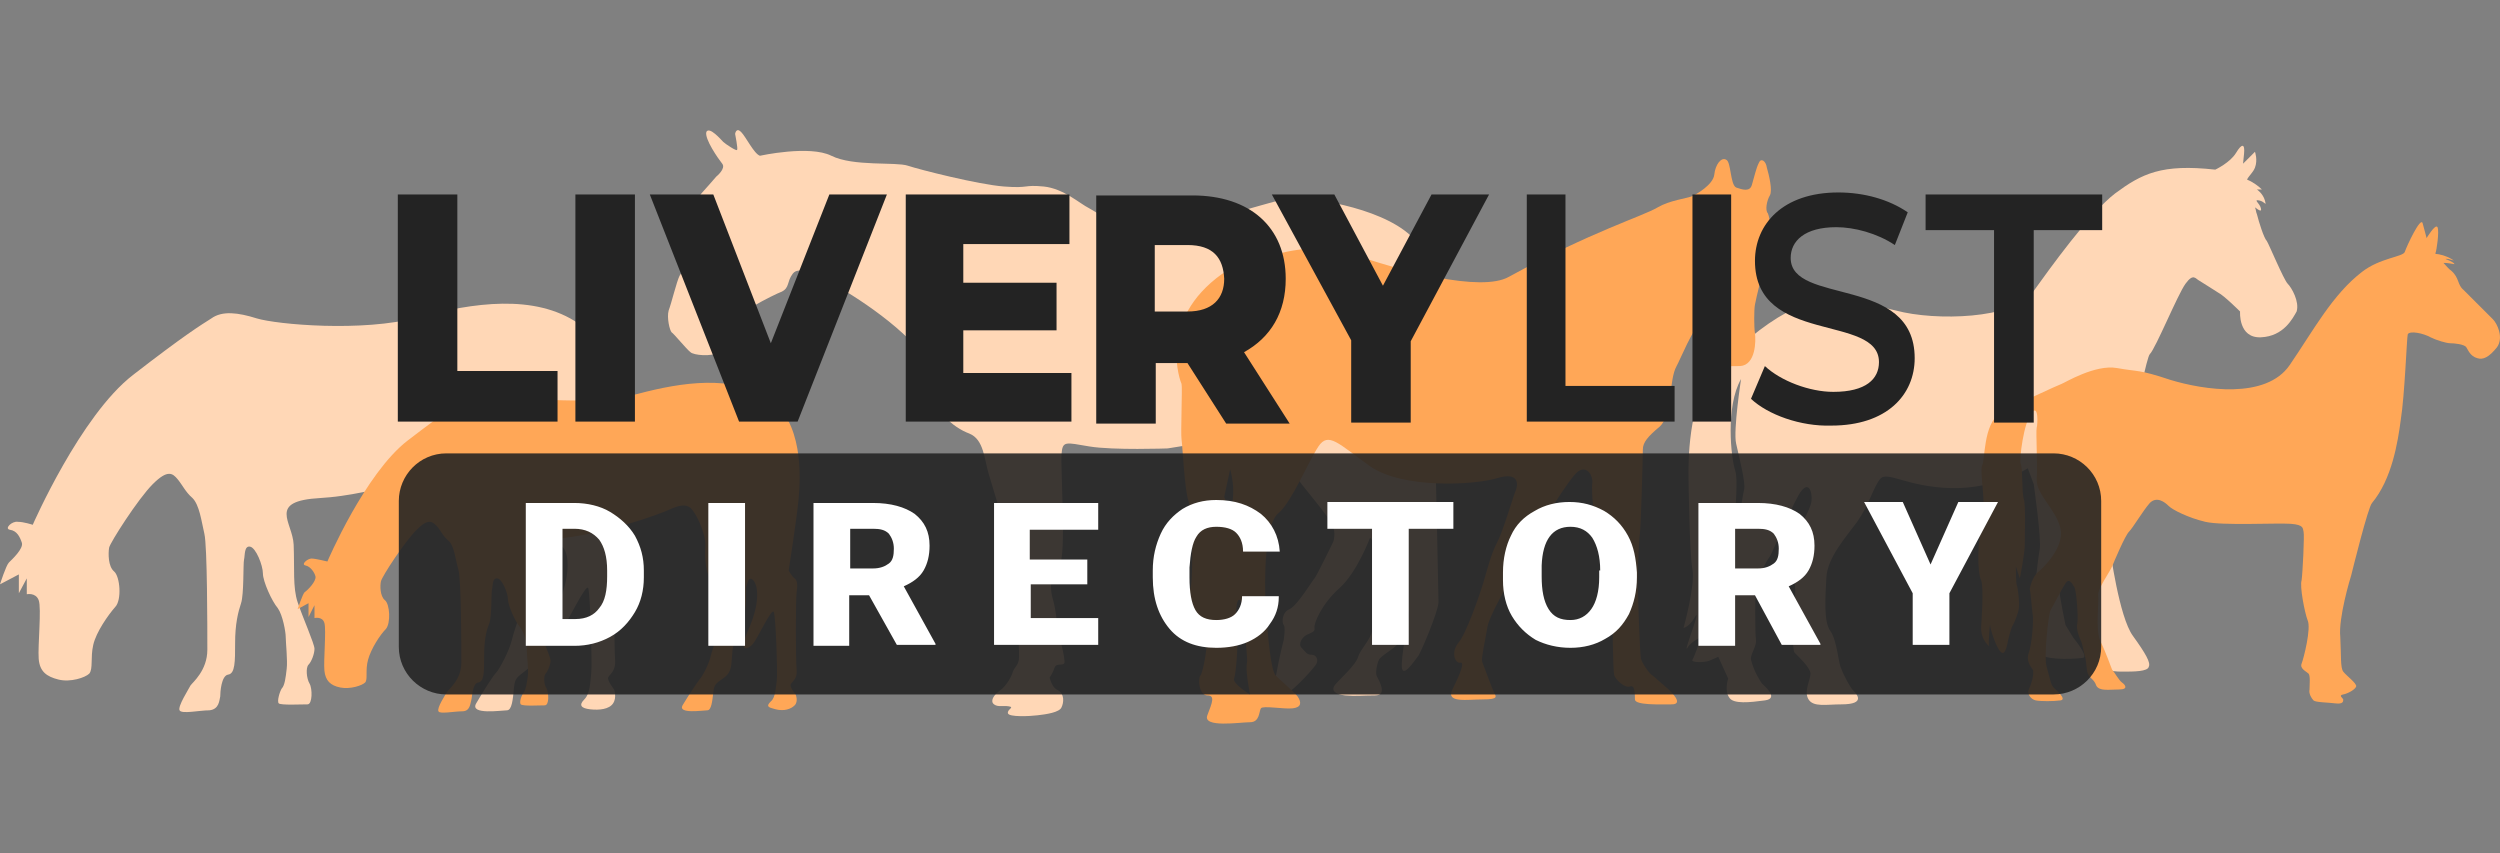 <?xml version="1.0" encoding="UTF-8" standalone="no"?>
<!DOCTYPE svg PUBLIC "-//W3C//DTD SVG 1.1//EN" "http://www.w3.org/Graphics/SVG/1.1/DTD/svg11.dtd">
<svg width="100%" height="100%" viewBox="0 0 252 86" version="1.1" xmlns="http://www.w3.org/2000/svg" xmlns:xlink="http://www.w3.org/1999/xlink" xml:space="preserve" xmlns:serif="http://www.serif.com/" style="fill-rule:evenodd;clip-rule:evenodd;stroke-linejoin:round;stroke-miterlimit:2;">
    <rect x="0" y="0" width="252" height="86" fill="#808080" stroke="none"/>
    <g id="Artboard1" transform="matrix(1,0,0,1,0,12.347)">
        <rect x="0" y="-12.347" width="252" height="85.109" style="fill:none;"/>
        <clipPath id="_clip1">
            <rect x="0" y="-12.347" width="252" height="85.109"/>
        </clipPath>
        <g clip-path="url(#_clip1)">
            <g transform="matrix(1,0,0,1,0,0.653)">
                <path d="M230.6,15.6C230.2,15.2 228.7,11.6 228.5,11.3C228.2,11 227.7,9.4 227.5,8.6C227.4,8.4 227.4,8.1 227.3,7.9C227.7,8.2 228,8.4 227.9,8C227.8,7.5 227.1,7.1 227.7,7.2C228.3,7.3 228.5,7.9 228.3,7.2C228.1,6.5 227.5,6.1 227.5,6.1L228,6.1C227.6,5.7 227,5.3 226.5,5.1C226.7,4.7 227.1,4.4 227.3,3.9C227.6,3.1 227.3,2.3 227.3,2.3L226.1,3.5L226.2,2.5C226.3,1.5 226,1.4 225.4,2.4C224.8,3.4 223.3,4.1 223.3,4.1C217.9,3.5 215.9,4.5 213.2,6.5C210.6,8.5 206.6,14.1 204.8,16.6C202.9,19.1 195.2,19.4 191.1,18.3C187.1,17.3 183.4,16.7 180.1,18.5C177.7,19.8 175.3,21.8 172.7,24.6C170.1,27.4 170.2,34.1 170.2,34.8C170.2,35.5 170.3,42.9 170.6,44.4C170.9,46 169.7,50.3 169.7,50.3C170.7,50 171.1,48.4 171,49.2C170.8,50 169.7,52.9 170.1,52.3C170.4,51.7 171.5,51.2 171.5,51.2C171.5,51.2 170.8,53.2 170.6,53.5C170.4,53.8 171.8,53.8 172.3,53.6C172.8,53.4 173.2,53.2 173.2,53.2L174.2,55.4C174.2,55.4 173.8,56.6 174.3,57.3C174.7,58 176.4,57.8 177.9,57.6C179.4,57.4 177.8,56.1 177.6,55.9C177.4,55.6 176.8,54.7 176.5,53.5C176.4,53 177.1,52.1 177,51.5C176.9,50.9 176.9,46.6 177,46C177.1,45.4 178,43.6 178.4,43.1C178.7,42.6 180.3,38.7 181.3,36.9C182.3,35.2 182.7,36.6 182.6,37.5C182.5,38.4 181.2,40.6 180.7,41.1C180.2,41.6 180.2,43.2 180.5,43.9C180.8,44.6 181.1,46.4 180.9,47.5C180.7,48.6 180.6,52.5 180.9,52.8C181.2,53.1 182.5,54.3 182.5,54.9C182.5,55.5 181.8,56.7 182.3,57.5C182.8,58.3 184.1,58 185.6,58C188.2,58 187.1,56.9 186.8,56.6C186.5,56.3 185.8,55 185.6,54.4C185.3,53.9 185.2,51.6 184.5,50.6C183.8,49.7 184,47.1 184.1,45.2C184.2,43.2 186.1,41.1 187.2,39.6C188.4,37.9 188.8,36.2 189.5,35.3C190.2,34.4 192.2,36.1 196.7,36.2C201.2,36.3 204.4,34.2 204.4,34.2L205,35.8C205,35.8 205.8,41.4 205.6,42.4C205.4,43.4 204.9,48.2 204.9,48.2C204.9,48.2 205.2,50.4 204.9,51.4C204.6,52.4 204.7,52.4 205.7,53C206.6,53.6 209.5,53.4 210,53.3C210.5,53.1 209,51.3 209,51.3L208.2,50C208.2,50 207.6,47.1 207.6,46.6C207.6,46.1 208.1,42.7 208.1,42.7L208.8,36.9C208.8,36.9 209.4,40.8 209.2,43C208.9,45.2 209.6,47.8 209.6,47.8L210.2,50.1C210.2,50.1 210.5,50.9 210.9,51.6C211.3,52.3 211.6,53 211.8,53.7C212,54.5 212.7,54.7 213.9,54.7C215.1,54.7 216.5,54.7 216.6,54.2C216.8,53.8 216.3,52.9 215,51.1C213.6,49.2 212.7,42.4 212.7,42.4C212.7,42.4 216.1,23.3 216.7,22.7C217.3,22.1 219.5,16.7 220.3,15.6C221.1,14.5 221.3,15.1 221.7,15.3C222,15.5 223,16.1 223.6,16.5C224.2,16.8 225.8,18.4 225.8,18.4C225.8,18.4 225.6,21.1 227.9,21C230.2,20.9 231.1,19.1 231.5,18.4C231.8,17.4 231,16 230.6,15.6ZM175.8,36.4C175.6,37.1 175.2,40.7 174.9,40.3C174.7,39.9 175.3,35.6 174.9,34.4C174.5,33.2 173.9,28 175.5,25.2C175.5,25.2 174.7,30.4 175,31.7C175.3,33.1 176,35.7 175.8,36.4Z" style="fill:rgb(255,215,182);fill-rule:nonzero;"/>
            </g>
            <g transform="matrix(1,0,0,1,0,0.653)">
                <path d="M251.3,19.2L248.3,16.2C247.7,15.7 247.9,15 247.1,14.3C246.8,14.1 246.6,13.8 246.3,13.5C247,13.5 247.5,13.7 247.4,13.6C247.3,13.4 246.5,13.1 246.5,13.1C246.8,13 247.8,13.5 247.1,13.1C246.6,12.8 245.9,12.6 245.5,12.6L245.5,12.5C245.6,12.3 245.9,10.3 245.7,9.9C245.5,9.5 244.6,11 244.6,11C244.6,11 244.4,10.2 244.2,9.5C244,8.8 242.6,11.8 242.4,12.4C242.2,12.9 239.9,13 238.1,14.4C235.1,16.7 233.2,20.3 230.8,23.8C228.4,27.3 222.1,26.3 218.8,25.3C215.5,24.2 215.6,24.5 213.4,24.1C211.2,23.7 208.1,25.6 207.8,25.7C207.5,25.8 203.3,27.7 201.6,28.7C199.9,29.7 200.1,33.5 199.8,33.9C199.5,34.4 200.3,38.3 199.8,39.9C199.3,41.5 199.3,44.7 199.7,45.5C200,46.3 199.7,50.1 199.7,50.1C199.6,51.6 200.7,52.3 200.5,52.1C200.4,51.9 200.6,49.6 200.6,50C200.6,50.4 201.3,52.6 201.8,52.8C202.2,53 202.4,51.6 202.4,51.6C202.4,51.6 202.7,50.3 202.9,50C203.1,49.7 203.5,48.6 203.5,48.3C203.6,47.9 203.4,46.2 203.3,46C203.2,45.8 203.2,44.1 203.2,44.1L203.6,45.3C203.6,45.3 204.1,42.8 204.1,41.9C204.1,41 204.2,37.8 204,37.3C203.8,36.8 203.9,34.2 203.7,33.8C203.5,33.4 204,29.5 204.8,28.6C205.5,27.7 205.4,29.8 205.3,30.1C205.2,30.5 205.4,33.8 205.3,35.3C205.2,36.8 207.3,38.4 207.7,40.3C208.1,42.2 205.9,44.3 205.4,44.7C204.9,45.1 204.6,46.2 204.6,46.4C204.7,46.7 204.8,48.4 204.9,49C205,49.6 204.8,52 204.5,52.8C204.2,53.6 204.7,54.2 204.9,54.5C205.1,54.9 204.7,56.1 204.5,56.5C204.3,56.9 204.7,57.5 205.2,57.6C205.7,57.7 207,57.7 207.7,57.6C208.4,57.5 207.2,56.5 207,56.3C206.7,56 206.6,55.2 206.3,54.2C206,53.2 206.5,48.8 206.7,48.5C206.9,48.2 207.8,46.4 208.2,45.8C208.6,45.2 208.9,45.9 209.1,46.2C209.3,46.5 209.5,49.2 209.4,49.8C209.2,50.4 209.7,51.5 209.8,51.7C209.9,51.9 210.1,53 210.2,53.3C210.3,53.6 210.3,54.7 210.5,55C210.7,55.4 211.1,55.5 211.3,56.1C211.6,56.7 212.6,56.5 213.6,56.5C214.6,56.5 214.2,56 213.9,55.8C213.6,55.6 213.1,54.7 212.9,54.5C212.8,54.3 212.3,52.8 211.7,51.6C211.2,50.4 211.6,47.6 211.5,47C211.4,46.4 212.7,44.6 212.9,44.1C213.1,43.6 214.2,41 214.6,40.6C215,40.2 216,38.5 216.7,37.7C217.4,37 218.2,37.6 218.6,38C219,38.4 220.6,39.2 222.3,39.6C224,40 229.5,39.7 230.9,39.8C232.3,39.9 232.1,40.3 232.2,40.6C232.3,40.9 232.1,44.9 232,45.5C231.8,46.1 232.3,48.7 232.6,49.5C233,50.3 232.2,53.4 232,53.9C231.8,54.4 232.5,54.7 232.7,54.9C232.9,55.1 232.8,56.1 232.8,56.5C232.7,56.9 233,57.4 233.2,57.6C233.4,57.8 234.6,57.8 235.4,57.9C236.2,58 236.2,57.7 236.2,57.5C236.1,57.3 235.7,57.1 236.2,57C236.7,56.9 237.4,56.5 237.5,56.2C237.6,55.9 236.5,55.1 236.2,54.7C235.9,54.3 236,53.1 235.9,51.2C235.7,49.3 236.9,45.3 237,45C237.1,44.6 238.7,38.1 239.1,37.7C241.1,35.3 241.7,31.6 242,29.3C242.4,26.8 242.6,21.1 242.7,20.7C242.9,20.3 244.3,20.6 245,21C245.6,21.3 246.6,21.6 247,21.6C247.4,21.6 248.4,21.7 248.6,22C248.8,22.3 249,22.9 249.7,23.1C250.3,23.3 250.9,23 251.7,22C252.4,21 251.7,19.6 251.3,19.2Z" style="fill:rgb(255,167,87);fill-rule:nonzero;"/>
            </g>
            <g transform="matrix(1,0,0,1,0,0.653)">
                <path d="M3.3,39.9C3.3,39.9 8.1,28.9 13.4,24.8C18.7,20.7 20.2,19.8 21.3,19.1C22.4,18.3 24,18.5 25.9,19.1C27.9,19.7 36.5,20.5 42.1,19C47.7,17.5 53.9,16.6 58.3,19.6C62.7,22.6 62.4,29.6 62.1,32.2C61.9,34.8 61,41.1 61,41.1C61,41.1 61.3,41.9 61.7,42.1C62,42.4 62,43.1 62,43.8C61.9,44.5 61.9,52.3 62,53.5C62.1,54.7 61.4,55 61.3,55.3C61.2,55.6 61.9,56.5 61.9,56.5C61.9,56.5 62.2,57.3 61.8,57.9C61.4,58.5 60.4,58.6 59.5,58.5C58.6,58.4 58.3,58.1 58.9,57.5C59.5,56.9 59.5,55.7 59.6,54.8C59.7,54 59.5,46.9 59.3,46.3C59.1,45.7 57.3,49.6 56.7,50.3C56.1,51 54.8,51.4 55.9,48.9C57,46.4 57.3,44.8 57.2,43.5C57.1,42.2 56.4,41.6 56.1,42.4L55.8,43.2C55.8,43.2 55.9,46.3 55.5,46.8C55.1,47.3 54.2,50.4 54.1,51.6C54,52.8 54.1,53.7 53.1,54.5C52.1,55.3 51.9,55.3 51.8,56.4C51.7,57.5 51.6,58.6 51.1,58.6C50.6,58.6 47.3,59.1 48,57.9C48.7,56.7 49.7,55.1 50.1,54.7C50.4,54.3 51.3,52.7 51.6,51.5C51.9,50.2 52.9,47.8 52.9,47C52.9,46.2 52.3,43.4 51.7,42.5C51.1,41.6 50.9,39.8 50.9,38.2C51,36.5 49.7,33.8 49.1,33.3C48.5,32.8 47.7,32.9 46.4,33.6C45.1,34.3 37.7,36.9 32.3,37.2C26.9,37.5 29.5,39.6 29.6,41.9C29.7,44.3 29.5,46.2 30,47.7C30.5,49.2 31.7,51.9 31.7,52.4C31.7,52.9 31.4,53.7 31.1,54C30.8,54.3 30.9,55.4 31.2,55.9C31.5,56.4 31.5,58 31,58C30.4,58 28.3,58.1 28.1,57.9C27.9,57.7 28.2,56.7 28.4,56.4C28.7,56.1 28.8,55.3 28.9,54.4C29,53.6 28.8,51.7 28.8,51.2C28.8,50.7 28.5,49 28,48.3C27.4,47.6 26.5,45.6 26.5,44.8C26.5,44 25.8,42.2 25.2,42.1C24.6,42 24.7,43 24.6,43.4C24.5,43.8 24.6,46.9 24.3,47.8C24,48.7 23.7,49.9 23.7,51.8C23.7,53.7 23.7,54.9 23,55C22.3,55.1 22.2,56.8 22.2,57.2C22.1,57.6 22.1,58.5 21.1,58.6C20.1,58.6 18.3,59 18.1,58.6C17.9,58.2 19,56.5 19.2,56.1C19.4,55.8 20.9,54.6 20.9,52.5C20.9,50.4 20.9,42 20.6,40.8C20.3,39.5 20.1,37.9 19.4,37.2C18.7,36.6 18.4,35.9 17.9,35.3C17.4,34.7 16.9,34.3 15.4,35.8C13.9,37.3 11.1,41.7 11,42.2C10.9,42.8 10.9,44.1 11.5,44.6C12.1,45.1 12.3,47.5 11.6,48.2C10.9,49 9.7,50.7 9.4,52C9.1,53.3 9.4,54.4 9,54.9C8.6,55.3 7.1,55.8 5.9,55.5C4.7,55.2 4,54.7 3.9,53.4C3.8,52.1 4.2,48.3 3.9,47.5C3.6,46.7 2.7,46.9 2.7,46.9L2.7,45.3L1.9,46.8L1.9,44.9L-0,45.9C-0,45.9 0.6,44 0.9,43.7C1.2,43.4 2.4,42.3 2.2,41.7C2,41.1 1.7,40.5 1,40.4C0.4,40.3 1.2,39.5 1.8,39.6C2.4,39.6 3.3,39.9 3.3,39.9Z" style="fill:rgb(255,215,182);fill-rule:nonzero;"/>
            </g>
            <g transform="matrix(1,0,0,1,0,0.653)">
                <path d="M33,43.6C33,43.6 36.8,34.7 41.1,31.4C45.4,28.1 46.6,27.4 47.5,26.8C48.4,26.2 49.6,26.4 51.2,26.8C52.8,27.2 59.8,27.9 64.3,26.7C68.8,25.5 73.8,24.8 77.4,27.1C81,29.4 80.7,35.1 80.5,37.3C80.3,39.4 79.5,44.5 79.5,44.5C79.5,44.5 79.8,45.1 80.1,45.3C80.4,45.5 80.4,46.1 80.3,46.7C80.2,47.3 80.2,53.6 80.3,54.5C80.4,55.5 79.8,55.7 79.7,56C79.6,56.3 80.2,57 80.2,57C80.2,57 80.5,57.7 80.1,58.1C79.7,58.5 79,58.7 78.2,58.5C77.4,58.3 77.2,58.2 77.7,57.7C78.2,57.3 78.2,56.2 78.3,55.6C78.4,54.9 78.2,49.2 78,48.7C77.8,48.2 76.4,51.3 75.9,51.9C75.4,52.5 74.4,52.8 75.3,50.8C76.2,48.8 76.4,47.5 76.3,46.5C76.2,45.5 75.6,45 75.4,45.6L75.2,46.2C75.2,46.2 75.3,48.7 74.9,49.1C74.6,49.5 73.8,52 73.8,53C73.7,54 73.8,54.7 73,55.3C72.2,55.9 72,55.9 71.9,56.8C71.8,57.7 71.7,58.6 71.3,58.6C70.9,58.6 68.3,59 68.8,58.1C69.4,57.1 70.2,55.9 70.5,55.5C70.8,55.2 71.5,53.9 71.7,52.9C72,51.9 72.7,49.9 72.7,49.2C72.7,48.5 72.2,46.3 71.7,45.6C71.2,44.9 71,43.4 71.1,42.1C71.2,40.8 70.1,38.6 69.6,38.2C69.1,37.8 68.5,37.9 67.4,38.4C66.3,38.9 60.4,41 56,41.3C51.6,41.6 53.7,43.2 53.8,45.1C53.9,47 53.7,48.6 54.1,49.8C54.5,51 55.5,53.2 55.5,53.6C55.5,54 55.2,54.7 55,54.9C54.8,55.1 54.8,56 55.1,56.4C55.3,56.8 55.4,58.1 54.9,58.1C54.4,58.1 52.7,58.2 52.5,58C52.3,57.8 52.6,57 52.8,56.8C53,56.5 53.1,55.9 53.2,55.2C53.3,54.5 53.1,53.1 53.1,52.6C53.2,52.2 52.9,50.8 52.4,50.2C51.9,49.6 51.2,48 51.2,47.4C51.2,46.8 50.6,45.3 50.1,45.3C49.6,45.3 49.7,46 49.6,46.4C49.5,46.7 49.6,49.2 49.3,49.9C49,50.6 48.8,51.6 48.8,53.2C48.8,54.8 48.8,55.7 48.2,55.8C47.6,55.9 47.6,57.3 47.5,57.6C47.4,57.9 47.4,58.7 46.6,58.7C45.8,58.7 44.3,59 44.2,58.7C44,58.4 44.9,57 45.1,56.7C45.3,56.4 46.5,55.5 46.5,53.8C46.5,52.1 46.5,45.4 46.2,44.4C45.9,43.4 45.8,42 45.2,41.5C44.6,41 44.4,40.4 44,40C43.6,39.6 43.2,39.2 42,40.4C40.8,41.6 38.5,45.1 38.4,45.6C38.3,46 38.3,47.1 38.8,47.5C39.3,47.9 39.4,49.8 38.9,50.4C38.3,51 37.4,52.4 37.1,53.5C36.8,54.6 37.1,55.5 36.8,55.8C36.5,56.1 35.3,56.5 34.3,56.3C33.3,56.1 32.8,55.6 32.7,54.6C32.6,53.6 32.9,50.5 32.7,49.8C32.5,49.1 31.7,49.3 31.7,49.3L31.7,48L31.1,49.2L31.1,47.8L30,48.4C30,48.4 30.5,46.9 30.7,46.7C31,46.5 31.9,45.6 31.8,45.1C31.7,44.7 31.3,44.1 30.8,44C30.3,43.9 31,43.3 31.4,43.3C31.8,43.3 33,43.6 33,43.6Z" style="fill:rgb(255,167,87);fill-rule:nonzero;"/>
            </g>
            <g transform="matrix(1,0,0,1,0,0.653)">
                <path d="M76.6,2.7C76.6,2.7 81.6,1.6 83.8,2.7C86,3.8 90.3,3.3 91.5,3.7C92.7,4.1 98.6,5.6 101.2,5.8C103.8,6 103.1,5.6 105.2,5.8C107.2,6 108.8,7.5 109.8,8C110.8,8.5 111.7,9.8 118.1,9.4C124.5,9 128,7.1 130.3,7C132.5,6.9 140.2,8.1 142.8,11.4C145.4,14.7 144.6,20.3 144.5,20.6C144.4,20.9 144.7,33.5 144.7,33.5C144.7,33.5 145,46.8 145,47.7C145,48.6 143.1,53.1 142.9,53.2C142.7,53.4 141.2,55.8 141.3,53.9C141.4,51.9 142.1,49.3 142,48.9C141.9,48.4 141.4,44.6 141.2,46.4C140.9,48.2 141,51.6 140.8,52C140.5,52.4 139.2,53.1 139,53.5C138.8,53.9 138.6,54.9 138.8,55.2C139,55.6 139.9,57.1 138.6,57.1C137.3,57.1 136.7,57.2 135.6,57.1C134.6,57 134.1,56.6 134.6,56C135.1,55.4 136.7,54 136.9,53.2C137.1,52.5 138.2,51.4 138.3,50.6C138.4,49.8 139,45.7 139,45.3C139,44.9 138.7,41.6 138.1,41.2C138.1,41.2 136.8,44.7 135,46.3C133.2,47.9 132.4,49.9 132.5,50.3C132.6,50.7 132.1,50.8 131.7,51C131.3,51.2 130.8,51.9 131.2,52.3C131.6,52.7 131.7,53 132.2,53C132.7,53 132.9,53.5 132.7,53.9C132.5,54.3 130.5,56.5 129.7,56.9C129,57.3 128.2,57.4 128.6,55.2C129,53 129.4,51.5 129.4,51.5C129.4,51.5 129.6,50.2 129.4,50C129.2,49.8 129.2,48.7 130,48.4C130.8,48 132.3,45.5 132.5,45.3C132.7,45.1 134.4,41.6 134.4,41.6C134.4,41.6 134.7,40.7 134.3,39.9C133.9,39.1 132.4,37.3 131.2,35.8C130,34.3 129,30.7 128.9,30.6C128.8,30.4 117.7,32.2 117.7,32.2C117.7,32.2 112.2,32.4 109.8,32C107.4,31.6 107.1,31.4 107,32.8C106.9,34.1 107.5,43.3 106.8,43.8C106.1,44.2 105.7,45.9 106.1,47.3C106.5,48.6 106.6,50.5 106.6,50.7C106.7,50.9 107.2,52.5 107.3,53.6C107.4,54.3 106.5,53.7 106.3,54.3C106.1,54.9 105.8,55.3 105.8,55.3C105.8,55.3 106,56.2 106.5,56.5C107.4,56.9 107.2,57.9 107,58.3C106.8,58.8 105.5,59 104.6,59.1C103.8,59.2 101.7,59.3 101.6,58.9C101.5,58.5 102.3,58.3 101.7,58.2C101.1,58.1 100.6,58.3 100.2,58C99.8,57.7 100.1,57.1 100.8,56.6C101.5,56.1 102,55.1 102.1,54.7C102.3,54.2 102.6,54.1 102.7,53.5C102.8,52.9 102.5,49.8 102.8,49C103,48.2 102.9,44.6 102.5,44.4C102.1,44.1 101.6,41.5 101.6,41.2C101.6,40.9 100.6,38 99.7,34.9C99.2,33.3 99.2,31.3 97.7,30.7C96.1,30.1 93.9,28.4 94.1,25.5C94.3,22.6 88.6,18.4 85.3,16.4C81.9,14.5 80.5,13.8 79.9,14.6C79.3,15.4 79.6,16 78.8,16.4C78,16.7 73.8,18.8 73.4,19.9C73,21 73.2,22.1 72.5,22.5C71.7,23 69.9,22.8 69.6,22.5C69.2,22.2 67.9,20.6 67.7,20.5C67.5,20.3 67.2,19 67.4,18.3C67.7,17.5 68.2,15.4 68.5,14.8C68.9,14.2 70.4,11.8 70.4,11.8L70.7,9.5C70.7,9.5 70.1,10.1 69.7,10.3C69.3,10.5 69.9,9.3 69.9,9.3L68.8,10.4C68.8,10.4 68.9,9.5 69.3,9C69.7,8.5 70.5,6.7 70.7,6.5C70.9,6.3 72.2,4.8 72.2,4.8C72.2,4.8 73.2,4 72.8,3.5C72.4,3 71,1 71.2,0.3C71.5,-0.3 72.7,1.1 72.9,1.3C73.1,1.5 74.3,2.3 74.3,2.1C74.4,2 74.1,0.5 74.1,0.5C74.1,0.5 74.2,-0.2 74.7,0.3C75.2,0.8 76,2.5 76.6,2.7Z" style="fill:rgb(255,215,182);fill-rule:nonzero;"/>
            </g>
            <g transform="matrix(1,0,0,1,0,0.653)">
                <path d="M178.4,6.7C178.7,6.2 178.3,4.6 178.1,3.9C178,3.2 177.5,2.9 177.3,3.4C177,4 176.9,4.6 176.6,5.6C176.4,6.4 175.6,6.1 175,5.9C174.4,5.6 174.5,3.3 174,3.1C173.5,2.8 172.9,3.6 172.8,4.6C172.7,5.6 171,6.6 170.5,6.8C170,7 168.3,7.2 167.1,7.9C165.6,8.8 160.5,10.3 152.1,14.9C149.3,16.5 141.1,14.3 136,12.5C130.9,10.7 123.2,14.6 123.2,14.6C116.6,19.3 119,25.5 119.1,25.7C119.2,26 119,30.7 119.1,31.3C119.2,31.9 119.4,36.4 119.8,37.5C120.2,38.6 120.3,45.3 120,46.3C119.7,47.3 119.9,49.4 120,50C120.1,50.7 121.4,50.6 121.6,51.2C121.8,51.8 121.3,54.7 121,55.1C120.7,55.5 120.9,57.1 121.7,57.1C122.5,57.1 122.2,57.8 121.7,59.1C121.2,60.4 125,59.8 126,59.8C127,59.8 126.9,58.7 127.1,58.4C127.3,58.1 129.4,58.5 130.3,58.4C131.2,58.3 131.2,57.8 130.8,57.2C130.4,56.7 129.1,55.6 128.6,55.1C128.1,54.6 127.8,51.2 127.6,48.3C127.4,45.4 127.5,39.7 128.9,38.7C130.2,37.6 131.9,33.5 132.9,32C133.9,30.5 134.9,31.7 138.1,34C141.4,36.3 148.6,35.9 150.9,35.2C153.2,34.5 153,35.9 152.8,36.4C152.6,36.8 151.5,40.6 150.9,41.7C150.3,42.8 149.8,44.8 149.5,45.8C149.2,46.8 147.8,50.9 147,51.8C146.2,52.8 146.7,53.9 147.2,53.8C147.7,53.7 147.1,55.1 146.4,56.5C145.7,57.9 147.9,57.5 149.5,57.5C151.1,57.5 150.8,57.2 150.6,56.8C150.4,56.4 149.6,54.2 149.4,53.7C149.3,53.3 149.7,51.6 149.9,50.4C150,49.2 152.1,45.7 152.6,44.9C153.1,44.1 154.6,41.1 154.8,40.8C155,40.5 158.2,35.1 159.1,34.5C160,33.9 160.6,35 160.5,35.7C160.4,36.4 160.6,39.3 161.1,40.5C161.7,41.8 161.7,45.8 162.1,46.3C162.4,46.8 162.6,48.3 162.6,48.8C162.5,49.3 162.6,54.6 162.7,55C162.8,55.5 163.8,56.4 164.3,56.2C164.8,56 164.8,56.9 164.8,57.5C164.8,58.1 167.3,58 168.5,58C169.8,58 168.4,56.7 168.2,56.5C168,56.3 166.8,55.3 166.6,55.1C166.3,55 165.4,53.7 165.4,53.3C165.3,52.9 165.1,47 165.1,46.6C165,46.2 165.2,41.3 165.3,40.8C165.4,40.3 165.6,33.1 165.6,32.3C165.6,31.6 166.1,31 167.3,30C168.6,28.8 168.2,25.3 169,23.9C169.3,23.4 170.7,19.9 171.5,19.5C172.2,19.1 172,20.7 172.1,22.1C172.3,24.2 173.8,23.9 175.4,23.9C177,23.8 177,21.3 176.9,20.6C176.8,20 176.8,18.2 176.9,17.7C177,17.2 177.7,13.9 178.3,12.8C178.9,11.7 178.4,8.9 178.2,8.5C177.9,8.2 178.1,7.2 178.4,6.7ZM124,38.5L123.4,37.1L124,34.3C124.7,36.9 124,38.5 124,38.5ZM124.4,55.4C124.6,54.8 124.8,52.1 124.7,51.3C124.6,50.5 124.4,46.7 125.1,47.6C125.1,47.6 125.8,53.1 125.7,53.8C125.5,54.5 126,57 126,57C126,57 124.2,55.9 124.4,55.4Z" style="fill:rgb(255,167,87);fill-rule:nonzero;"/>
            </g>
            <g transform="matrix(1,0,0,1,0,0.653)">
                <path d="M40.1,6.6L46.1,6.6L46.1,24.4L56.2,24.4L56.2,29.5L40.1,29.5L40.1,6.6ZM58,6.6L64,6.6L64,29.5L58,29.5L58,6.6ZM89.4,6.6L80.4,29.5L74.5,29.5L65.5,6.6L71.9,6.6L77.7,21.6L83.6,6.6L89.4,6.6ZM108,24.6L108,29.5L91.3,29.5L91.3,6.6L107.8,6.6L107.8,11.6L97.1,11.6L97.1,15.5L106.5,15.5L106.5,20.3L97.1,20.3L97.1,24.6L108,24.6ZM119.7,23.6L116.5,23.6L116.5,29.7L110.5,29.7L110.5,6.7L120.2,6.7C126,6.7 129.6,9.9 129.6,15.1C129.6,18.5 128.1,21 125.4,22.5L130,29.7L123.6,29.7L119.7,23.6ZM119.7,11.7L116.4,11.7L116.4,18.4L119.7,18.4C122.2,18.4 123.4,17.1 123.4,15.1C123.3,13 122.3,11.7 119.7,11.7ZM142.2,21.4L142.2,29.6L136.2,29.6L136.2,21.3L128.2,6.6L134.5,6.6L139.4,15.8L144.3,6.6L150.1,6.6L142.2,21.4ZM153.9,6.6L157.8,6.6L157.8,25.9L168.8,25.9L168.8,29.5L153.9,29.5L153.9,6.6ZM170.6,6.6L174.5,6.6L174.5,29.5L170.6,29.5L170.6,6.6ZM176.5,27.2L177.9,23.9C179.5,25.4 182.4,26.5 184.8,26.5C188.1,26.5 189.4,25.2 189.4,23.5C189.4,18.6 176.9,21.8 176.9,13.3C176.9,9.6 179.7,6.4 185.3,6.4C187.9,6.4 190.4,7.1 192.3,8.4L191,11.7C189.2,10.5 186.9,9.9 185.1,9.9C181.9,9.9 180.5,11.3 180.5,13C180.5,17.8 193,14.7 193,23.1C193,26.8 190.2,29.9 184.6,29.9C181.5,30 178.2,28.8 176.5,27.2ZM201.1,10.2L194.1,10.2L194.1,6.6L211.9,6.6L211.9,10.2L205,10.2L205,29.6L201,29.6L201,10.2L201.1,10.2Z" style="fill:rgb(35,35,35);fill-rule:nonzero;"/>
            </g>
            <g transform="matrix(1,0,0,1,0,0.653)">
                <path d="M207,57L45,57C42.4,57 40.2,54.9 40.2,52.2L40.2,37.5C40.2,34.9 42.3,32.7 45,32.7L207,32.7C209.6,32.7 211.8,34.8 211.8,37.5L211.8,52.2C211.8,54.9 209.6,57 207,57Z" style="fill:rgb(35,35,35);fill-opacity:0.88;fill-rule:nonzero;"/>
            </g>
            <g transform="matrix(1,0,0,1,0,0.653)">
                <path d="M53,52.1L53,37.7L57.9,37.7C59.2,37.7 60.5,38 61.5,38.6C62.5,39.2 63.4,40 64,41C64.6,42.1 64.9,43.2 64.9,44.5L64.9,45.2C64.9,46.5 64.6,47.7 64,48.7C63.4,49.7 62.6,50.6 61.5,51.2C60.4,51.8 59.2,52.1 57.9,52.1L53,52.1ZM56.7,40.3L56.7,49.4L58,49.4C59.1,49.4 59.9,49 60.4,48.3C61,47.6 61.2,46.5 61.2,45.1L61.2,44.5C61.2,43.1 60.9,42.1 60.4,41.4C59.8,40.7 59,40.3 57.9,40.3L56.7,40.3ZM75.1,52.1L71.4,52.1L71.4,37.7L75.1,37.7L75.1,52.1ZM87.6,47L85.6,47L85.6,52.1L82,52.1L82,37.7L88,37.7C89.8,37.7 91.2,38.1 92.2,38.8C93.2,39.6 93.7,40.6 93.7,42C93.7,43 93.5,43.8 93.1,44.5C92.7,45.2 92,45.7 91.1,46.1L94.3,51.9L94.3,52L90.4,52L87.6,47ZM85.6,44.3L88,44.3C88.7,44.3 89.2,44.1 89.6,43.8C90,43.5 90.1,43 90.1,42.3C90.1,41.7 89.9,41.2 89.6,40.8C89.2,40.4 88.7,40.3 88,40.3L85.7,40.3L85.7,44.3L85.6,44.3ZM109.7,45.9L103.9,45.9L103.9,49.3L110.7,49.3L110.7,52L100.2,52L100.2,37.7L110.7,37.7L110.7,40.4L103.8,40.4L103.8,43.4L109.6,43.4L109.6,45.9L109.7,45.9ZM128.9,47.2C128.9,48.2 128.6,49.1 128,49.9C127.5,50.7 126.7,51.3 125.8,51.7C124.9,52.1 123.8,52.3 122.6,52.3C120.6,52.3 119,51.7 117.9,50.4C116.8,49.1 116.2,47.4 116.2,45.2L116.2,44.5C116.2,43.1 116.5,41.9 117,40.8C117.5,39.7 118.3,38.9 119.2,38.3C120.2,37.7 121.3,37.4 122.6,37.4C124.5,37.4 125.9,37.9 127.1,38.8C128.2,39.7 128.9,41 129,42.6L125.3,42.6C125.3,41.7 125,41.1 124.6,40.7C124.2,40.3 123.5,40.1 122.6,40.1C121.7,40.1 121,40.4 120.6,41.1C120.2,41.7 120,42.8 119.9,44.2L119.9,45.2C119.9,46.7 120.1,47.8 120.5,48.5C120.9,49.2 121.6,49.5 122.6,49.5C123.4,49.5 124.1,49.3 124.5,48.9C124.9,48.5 125.2,47.9 125.2,47.1L128.9,47.1L128.9,47.2ZM146.6,40.3L142,40.3L142,52L138.3,52L138.3,40.3L133.8,40.3L133.8,37.6L146.5,37.6L146.5,40.3L146.6,40.3ZM165,45.2C165,46.6 164.7,47.8 164.2,48.9C163.6,50 162.9,50.8 161.8,51.4C160.8,52 159.6,52.3 158.3,52.3C157,52.3 155.8,52 154.8,51.5C153.8,50.9 153,50.1 152.4,49.1C151.8,48.1 151.5,46.8 151.5,45.5L151.5,44.7C151.5,43.3 151.8,42 152.3,41C152.8,39.9 153.6,39.1 154.7,38.5C155.7,37.9 156.9,37.6 158.2,37.6C159.5,37.6 160.6,37.9 161.7,38.5C162.7,39.1 163.5,39.9 164.1,41C164.7,42.1 164.9,43.3 165,44.7L165,45.2ZM161.3,44.5C161.3,43.1 161,42 160.5,41.2C160,40.5 159.3,40.1 158.3,40.1C156.5,40.1 155.5,41.4 155.4,44L155.4,45.1C155.4,46.5 155.6,47.6 156.1,48.4C156.6,49.2 157.3,49.5 158.3,49.5C159.2,49.5 159.9,49.1 160.4,48.4C160.9,47.7 161.2,46.6 161.2,45.2L161.2,44.5L161.3,44.5ZM176.9,47L174.9,47L174.9,52.1L171.2,52.1L171.2,37.7L177.2,37.7C179,37.7 180.4,38.1 181.4,38.8C182.4,39.6 182.9,40.6 182.9,42C182.9,43 182.7,43.8 182.3,44.5C181.9,45.2 181.2,45.7 180.3,46.1L183.5,51.9L183.5,52L179.6,52L176.9,47ZM174.9,44.3L177.2,44.3C177.9,44.3 178.4,44.1 178.8,43.8C179.2,43.5 179.3,43 179.3,42.3C179.3,41.7 179.1,41.2 178.8,40.8C178.4,40.4 177.9,40.3 177.2,40.3L174.9,40.3L174.9,44.3ZM194.6,43.9L197.4,37.6L201.4,37.6L196.5,46.8L196.5,52L192.8,52L192.8,46.8L187.9,37.6L191.8,37.6L194.6,43.9Z" style="fill:white;fill-rule:nonzero;"/>
            </g>
        </g>
    </g>
</svg>
